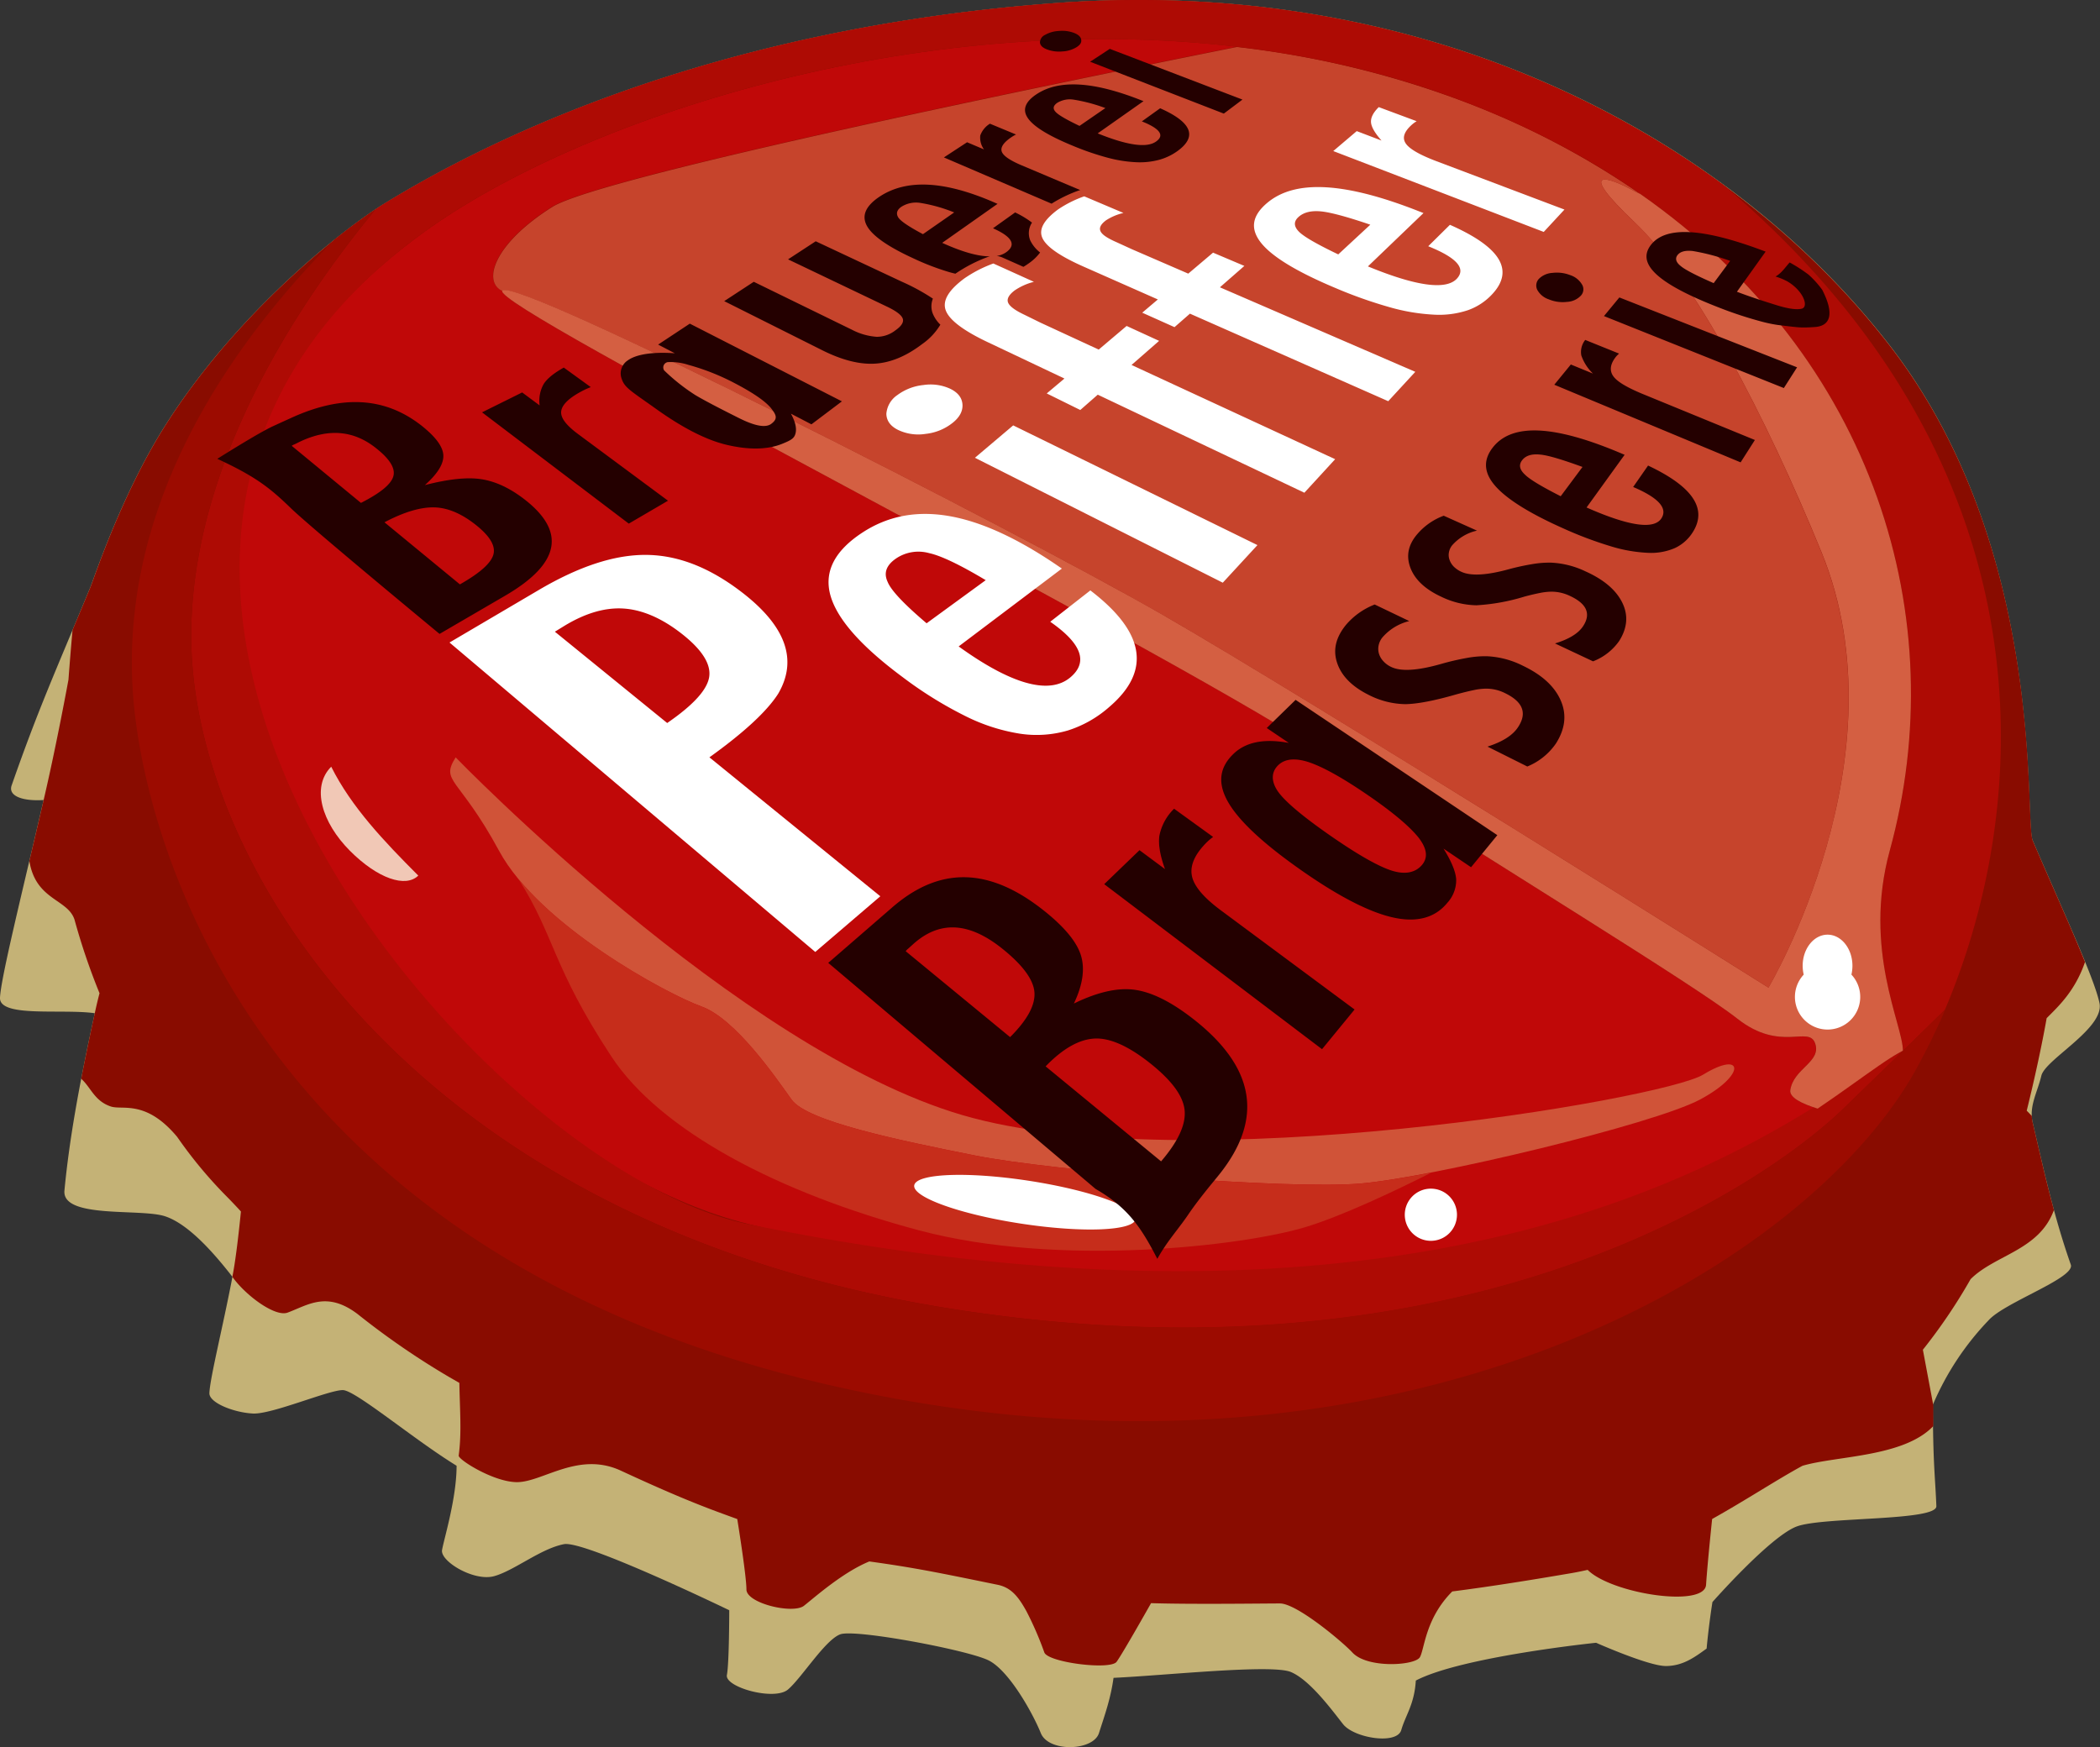 <svg xmlns="http://www.w3.org/2000/svg" viewBox="0 0 563.41 468.86"><rect x="0" y="0" width="563.41" height="468.86" fill="#333333" stroke="none"/><defs><style>.cls-13{fill:#fff}.cls-15{fill:#240000}</style></defs><g style="isolation:isolate"><g id="Ebene_2" data-name="Ebene 2"><g id="Ebene_1-2" data-name="Ebene 1" style="mix-blend-mode:multiply"><path d="M43.58 115.37c-11.28 18.21-18.42 40-19.39 42.33-9.19 22.23-13.78 32.17-21.07 53.05-1 2.86 3 4.28 8.58 3.91C6 239.32.24 262.3 0 267.71s16.66 2.91 25.43 4.16c-4.38 20-6.89 34.43-8.14 47.57-.72 7.61 20.3 4.76 26.92 6.89S58 337 62.36 342.6c-2.5 13.15-6.07 27.35-6.18 31.22-.08 2.58 6.58 5.21 11.7 5.46s20.72-6.47 24.19-6.28 19.2 13.42 30.43 20.29c0 8.74-3.38 19.6-3.9 22.62s8.57 8.52 14 7 12.47-7.38 18.72-8.58c5.52-1.05 44.33 17.73 44.33 17.73s0 14.11-.63 17.38 12.72 7 16.38 3.9 10-13.36 14.05-14.82 34.25 4.23 39.79 7 11.91 14.31 14 19.51 14.06 4.82 15.6 0 3.13-9.18 3.91-14.83c13.92-.64 42.45-3.73 47.59-1.56s11.05 10.27 14 14 14.45 5.6 15.61 1.56 3.51-6.84 3.9-13.27c12.28-6.42 48.37-10.14 48.37-10.14s14.08 6.26 18.73 6.24 7.81-2.45 10.92-4.68c.61-6.61 1.56-12.48 1.56-12.48s15.53-17.65 22.63-20.29 37.61-1.39 37.45-5.46c-.31-7.82-.93-11.57-.93-27.22a75.28 75.28 0 0 1 15-22.71c4.43-4.83 23.2-11.3 22-14.85-4.39-12.52-6.89-23.79-10.25-38.21-1-4.35 1.31-8.09 2.34-12.48s17-12.71 15.6-19.51-10.2-25.57-17.94-43.69c-2.32-5.43 3.9-78-38.23-132.64S385.36-6.69 283.33.82C190.62 7.65 130.59 37.75 103 54.71c-10.72 6.58-40 29.37-59.42 60.66Z" style="fill:#c4b276"/><path d="M545.38 225.58c-2.32-5.43 3.9-78-38.23-132.64S385.36-6.69 283.33.82C190.62 7.65 130.59 37.75 103 54.71c-10.71 6.58-40 29.37-59.41 60.66-11.28 18.21-18.42 40-19.39 42.33-1.73 4.17-3.29 7.9-4.74 11.35-.39 4.37-.76 8.83-1.09 13.31-.06.34-3.18 17.4-6.66 32.3-1.29 5.6-3.83 16.34-3.83 16.34C9.57 241.61 18.2 241.16 20 246.79a174.31 174.31 0 0 0 6.7 19.71c-.46 1.77-.89 3.58-1.27 5.37-1.4 6.39-2.6 12.2-3.64 17.59 2.58 2.27 3.54 6 8 7.45 3.13 1 9.39-1.88 17.75 8.15a119.06 119.06 0 0 0 12.93 15.63c2.3 2.31 4.17 4.38 4.17 4.38-.84 8.35-1.62 14.18-2.3 17.53 3.55 5 11.48 10.85 14.82 9.6 5.44-2 10.5-5.87 18.77.38a209.42 209.42 0 0 0 24.63 16.94l2.68 1.54c.15 7.68.64 13.47-.18 19.53 0 1.15 9.46 7.1 15.65 7.1 6.89 0 16.48-8.35 27.84-3.09 7.79 3.6 15.93 7.27 24.74 10.6a529 529 0 0 0 6.51 2.39s2.46 15.14 2.46 18.89 12.52 6.68 15.44 4.38 10.44-9 17.53-11.89c12.1 1.67 18.54 3 34.43 6.26 3.72.76 5.64 3.34 7.72 7.09a88.33 88.33 0 0 1 4.8 11.06c1 2.71 17.74 4.8 19.4 2.51s9.24-15.73 9.24-15.73c10.92.35 30 .08 34.58.08s17 10.51 19.41 13.14c4 4.38 16.9 3.55 18.15 1.26s1.47-10.41 8.67-17.62c10.72-1.38 21.31-3.09 32-4.92 1.46-.25 2.89-.55 4.32-.87 6.4 6.4 31.35 10.25 31.77 4s1.63-17.65 1.63-17.65c9.25-5.18 17.4-10.57 24.24-14.28 9.18-2.71 27.13-2.29 35.09-10.65V377.03l-2.79-14.87a146.86 146.86 0 0 0 12.8-18.93c6.57-6.58 18.43-7.71 22.36-18.56-2-7.31-3.68-14.79-5.69-23.41a8.92 8.92 0 0 1-.24-1.82c-.44-.48-.9-.95-1.37-1.42 2.13-8.65 4-17.25 5.35-24.83 3.26-3.27 7.61-7.29 10.29-15.06-4.07-10.05-8.57-19.82-14.01-32.55Z" style="fill:#890c00"/><path d="M487.64 297.47c-4.41-1.35-7.61-3-7.34-4.94.84-5.85 8.35-7.52 6.68-12.52s-9.18 2.5-20.87-6.68-62.59-40.06-111.84-71.78S131.43 82.2 134.77 78c-5.41-2.38-2.51-12.52 13.35-22.54 13.08-8.26 139.75-34.13 183.7-42.93C245 2.31 155.46 32.12 113.9 62.17c-123.53 89.3 1 245 86.8 266.24 193.84 48.08 293.68-35.51 286.94-30.94Z" style="fill:#c00808"/><path d="M440 52h-.06c1.92 1.34 3.81 2.7 5.64 4.08-1.87-1.45-3.73-2.81-5.58-4.08Zm-1.38 7.71c-15.86-15-7.51-12.52 0-8.34.3.16.76.37 1.32.6a219.5 219.5 0 0 0-49.73-25.64 254.51 254.51 0 0 0-58.34-13.72c-43.95 8.8-170.62 34.67-183.7 42.93-15.86 10-18.76 20.16-13.35 22.54 3.33-4.18 137.71 64.26 176.94 86.8S474.46 265 474.46 265s36.72-61.76 14.19-116.85c-14.99-36.66-34.22-73.46-50.08-88.49Z" style="fill:#c6442c"/><path d="m519.73 275.61.23-.48Zm0 0ZM462.48 49.69C417.93 17 356.37-4.55 283.33.82 190.62 7.65 130.59 37.75 103 54.71c-.65.4-1.39.88-2.18 1.4C80.34 80.88 51.3 124.2 51.3 170.67 51.3 232 111 328 254.12 351s223.26-36.31 241.2-54.25c0 0 7.22-7 15.23-14.78-22.74 11.44-101.86 89-309.85 46.49-73.09-14.99-210.33-176.99-86.8-266.29 51-36.9 174.44-73.45 276.26-35.89s137.71 126 116.85 202c-7.29 26.55 3.54 46.74 3.54 53.66 3.8-3.69 7.78-7.57 11.25-11 23.11-54.32 30.27-145.33-59.32-221.25ZM520 275.13c.6-1.33 1.2-2.68 1.79-4.06-.63 1.38-1.23 2.73-1.79 4.06Zm1.8-4.13v.12a.5.5 0 0 0 0-.13Z" style="fill:#ae0b04"/><path d="M462.48 49.69C417.93 17 356.37-4.55 283.33.82 190.62 7.65 130.59 37.75 103 54.71a138.91 138.91 0 0 0-13.3 9.62C61.28 93 29.61 138.06 36.28 192.37c5.61 45.65 41.1 146.22 187 179.44 150.23 34.22 260.4-30.88 290.45-84.29 28.44-50.63 48.21-153.52-51.25-237.83Z" style="fill:none"/><path d="M122.25 203.22s75.95 78.45 136 96 187.83-4.22 198.68-10.87 11.69 0-.83 6.68-71.78 20.86-91 22.53-82.62-3.34-103.49-7.51-45.07-9.18-49.24-15-15-21.7-24.21-25-43.4-21.7-54.25-41.73-15.84-18.42-11.66-25.1Z" style="fill:#d05338"/><path d="M365.12 317.56c-19.19 1.67-82.62-3.34-103.49-7.51s-45.07-9.18-49.24-15-15-21.7-24.21-25c-8-2.92-35.13-17.29-49.1-34.23 9.85 15.51 9 23.37 24.89 47.57 13.19 20.14 45.07 36.73 82.62 46.74s86.81 4.18 103.5-.83c9.81-2.95 23.95-9.64 33.94-14.66-7.74 1.46-14.42 2.53-18.91 2.92Z" style="fill:#c62d1b"/><path d="M254.12 351C111 328 51.3 232 51.3 170.67c0-46.47 29-89.79 49.51-114.56-2.94 2-6.75 4.72-11.11 8.22C61.28 93 29.61 138.06 36.28 192.37c5.61 45.65 41.1 146.22 187 179.44 150.23 34.22 260.4-30.88 290.45-84.29a167.52 167.52 0 0 0 8.11-16.58c-10.84 10.57-26.52 25.76-26.52 25.76-17.94 17.94-98.11 77.18-241.2 54.3Z" style="fill:#9c0b00"/><path d="M88.86 205.72c-5.42 5.43-2.5 15 5 22.54s15 10 18.36 6.68c-9.17-9.19-17.93-18.37-23.36-29.22Z" style="fill:#f1c8b6"/><path d="M390.89 325.94a7 7 0 1 1-7-7 7 7 0 0 1 7 7ZM304.69 327.09c-.49 3.19-14.18 3.75-30.58 1.26s-29.32-7.1-28.83-10.29 14.17-3.76 30.58-1.26 29.31 7.1 28.83 10.29Z" class="cls-13"/><path d="M507 228.26c17-61.9-3.69-132.12-67-176.26-.59-.25-1.07-.46-1.38-.63-7.51-4.18-15.86-6.68 0 8.34s35.09 51.83 50.08 88.47C511.18 203.22 474.46 265 474.46 265s-123.53-77.64-162.75-100.17S138.1 73.85 134.77 78 305 169.84 354.27 201.55s100.16 62.6 111.84 71.78S485.31 275 487 280s-5.84 6.67-6.68 12.52c-.27 1.93 2.93 3.59 7.34 4.94 6.74-4.57 12.17-8.6 16.49-11.57l.14-.09 1.19-.81.4-.27.88-.57.45-.29.76-.48.45-.27.74-.43.37-.21c.36-.2.7-.39 1-.56.02-6.91-10.81-27.1-3.53-53.65Z" style="fill:#d45f42"/><path d="M496.72 261.51a10.76 10.76 0 0 0 .27-2.37c0-4.61-3-8.35-6.67-8.35s-6.68 3.74-6.68 8.35a10.19 10.19 0 0 0 .28 2.37 8.76 8.76 0 1 0 12.8 0ZM120.6 172.4l23.93-14.08c10.88-6.41 20.4-9.49 28.82-9.43s16.72 3.27 25.15 9.62c12.15 9.15 15.71 18.33 10.28 27.63-3 4.69-9.09 10.35-18.45 17.07l45.85 37.28-17.45 14.94ZM179 194c7.08-4.86 10.8-9 11.28-12.44s-2-7.28-7.31-11.46-10.58-6.47-15.6-6.81-10.37 1.23-16.06 4.71l-2.44 1.5ZM281.77 166.83l10.76-8.41c14.5 11.08 16.49 21.46 5.15 31.21A30.89 30.89 0 0 1 286.5 196a29.76 29.76 0 0 1-12.95.85 50.06 50.06 0 0 1-14.82-4.85 106.24 106.24 0 0 1-16.58-10.33c-11.39-8.45-17.81-15.86-19.44-22.24-1.58-6.22 1.34-11.71 8.59-16.48 13.52-8.89 30.48-6.07 52.13 8.61l1.46 1-27.69 20.89c14.12 10.18 24.22 13 29.86 8.39 5-4.12 3.18-9.13-5.29-15.01Zm-17.31-11.16c-7-4.19-12.08-6.59-15.17-7.25a10.71 10.71 0 0 0-8.88 1.43c-2.63 1.8-3.39 3.89-2.26 6.29.9 2.25 4.36 5.93 10.45 11.1ZM240.76 106a14.08 14.08 0 0 1 7-2.69 12.6 12.6 0 0 1 7.17 1q3.09 1.5 3.29 4.18c.13 1.8-.76 3.49-2.68 5a14 14 0 0 1-7.21 2.93 12.53 12.53 0 0 1-7.46-1.1q-3-1.52-3.07-4.28a6.7 6.7 0 0 1 2.96-5.04Zm20.8 16.83 10.27-8.69 65.53 32.12-9.3 10.09ZM280.83 105.57l4.75-4-20.71-9.82c-6.58-3.13-10.29-6-11.17-8.57s.85-5.4 5.12-8.54a34.27 34.27 0 0 1 7.69-3.94l10.88 4.92a16.19 16.19 0 0 0-5.17 2.31q-2.36 1.8-1.75 3.28t4.42 3.27l4.25 2.09 15.63 7.23 7.49-6.34 8.72 4-7.4 6.47 54.63 25.28-8.26 9-55.43-26.31-4.69 4.11ZM306.45 83.9l4.19-3.55-20-8.84c-6.36-2.82-10-5.38-11-7.7s.46-4.83 4.25-7.63a30.43 30.43 0 0 1 7-3.5l10.52 4.46a14.57 14.57 0 0 0-4.71 2c-1.39 1.06-1.87 2-1.43 2.93s1.89 1.87 4.34 2.94l4.11 1.88 15.08 6.53 6.65-5.63 8.4 3.56-6.56 5.74 52.42 22.68-7.26 7.88-53.2-23.49-4.14 3.62ZM383.18 66.07l5.82-5.75c13.41 5.91 17.36 12.07 11.43 18.53a16.27 16.27 0 0 1-6.57 4.37 24.37 24.37 0 0 1-9.15 1.21 52.75 52.75 0 0 1-11.88-2 120.54 120.54 0 0 1-14.61-5.18c-10.46-4.4-17.1-8.47-20-12.23s-2.24-7.21 1.75-10.57c7.5-6.33 20.78-5.6 40.61 2.2l1.33.52L367 71.48c12.84 5.29 20.87 6.42 23.83 3.33 2.59-2.76.02-5.66-7.65-8.74Zm-15.54-5.78c-6.28-2.15-10.64-3.29-13.05-3.55q-4-.43-6.12 1.4t0 4c1.27 1.31 4.77 3.35 10.57 6.12ZM357.7 40.53l6.3-5.35 6.65 2.53q-2.67-3-2.82-4.88c-.1-1.28.6-2.64 2.08-4.09l10.16 3.78a9.57 9.57 0 0 0-1.19.86q-3.18 2.79-1.8 5c.91 1.49 3.65 3.1 8.25 4.85l34.4 13-5.56 6Z" class="cls-13"/><path d="m222.21 258.36 17.15-14.87c12.66-11 25.79-10.78 40.19.44 5.62 4.38 9.08 8.41 10.34 12.07s.69 8.12-1.78 13.27c6.37-3.1 11.78-4.32 16.32-3.69s9.7 3.16 15.64 7.78c16.67 13 19.21 26.94 6.63 42.29l-2.35 2.87c-1.41 1.77-3.29 4.11-5.24 6.91-2.83 4.26-5.95 7.51-8.61 12.35-4.5-8.78-8.09-13.86-16.59-18.78l-4.05-3.43ZM271 278.28c4.68-4.66 6.83-8.7 6.52-12.13s-3.31-7.36-8.66-11.64c-8.91-7.12-16.76-7.54-23.83-1.21l-.95.86-.54.48a2.87 2.87 0 0 0-.55.59Zm40.51 33.34c4.69-5.47 6.75-10.09 6.29-13.9s-3.55-7.9-9.21-12.41-10.65-6.8-14.76-6.65-8.55 2.55-13.3 7.47ZM296.25 237.24l9.47-9.12 6.84 5.08c-1.34-3.69-1.84-6.69-1.5-9A13.87 13.87 0 0 1 315 217l10.47 7.57a14.15 14.15 0 0 0-1.71 1.44c-3.17 3.16-4.51 6.14-4 8.92s3.13 5.89 7.89 9.41l35.77 26.53-8.73 10.65ZM347.6 187.79l54.12 36.3-7.05 8.61-7.39-5c2.11 3.38 3.24 6.12 3.4 8.2a9 9 0 0 1-2.36 6.33c-3.37 4.14-8.41 5.44-15.05 3.84s-15.21-6.16-25.56-13.56c-9.68-6.92-15.8-12.81-18.45-17.71s-2-9 1.68-12.53c3.33-3.2 8.27-4.16 14.84-2.93l-5.92-4Zm8.83 36.09c7.38 5.16 13 8.39 16.67 9.63s6.56.74 8.41-1.43c1.68-2 1.34-4.45-1-7.43q-3.78-4.64-13.76-11.46t-15.7-8.71c-3.68-1.17-6.4-.88-8.18.9s-1.91 4.24 0 7c1.85 2.62 6.33 6.44 13.56 11.5ZM368.82 162.2l9.28 4.45a13.76 13.76 0 0 0-7.23 4.41 4.9 4.9 0 0 0-1 2.13 4.55 4.55 0 0 0 .08 2.17 5.11 5.11 0 0 0 1.14 2 6.61 6.61 0 0 0 2.12 1.58c2.64 1.3 7.17 1 13.53-.82a68.94 68.94 0 0 1 6.87-1.59 27.17 27.17 0 0 1 5.24-.45 23.73 23.73 0 0 1 9.74 2.56c5.09 2.43 8.46 5.5 10.12 9.27s1.25 7.63-1.27 11.59a17.21 17.21 0 0 1-7.68 6.17l-10.68-5.34c4-1.29 6.74-3 8.18-5.19 2.52-3.78 1.35-6.81-3.44-9.14a11.33 11.33 0 0 0-5.27-1.22 17.07 17.07 0 0 0-3.2.4c-1.3.27-2.81.64-4.54 1.11-5.9 1.71-10.49 2.59-13.73 2.65a22.29 22.29 0 0 1-10-2.55c-4.47-2.25-7.27-5.15-8.39-8.67s-.21-6.84 2.47-10.11a19.37 19.37 0 0 1 7.66-5.41ZM387.34 138.38l8.92 4a12.42 12.42 0 0 0-6.65 3.93 4.12 4.12 0 0 0-.88 1.92 3.77 3.77 0 0 0 .15 1.94A4.87 4.87 0 0 0 390 152a6.91 6.91 0 0 0 2.06 1.42c2.53 1.18 6.79.95 12.72-.68a64.8 64.8 0 0 1 6.4-1.39 26.57 26.57 0 0 1 4.93-.38 23.83 23.83 0 0 1 9.26 2.34q7.32 3.28 9.84 8.33c1.68 3.38 1.43 6.83-.81 10.36a15.25 15.25 0 0 1-7 5.45l-10.21-4.8q5.6-1.71 7.51-4.59c2.24-3.37 1-6.09-3.54-8.18a11.4 11.4 0 0 0-5-1.12 16.69 16.69 0 0 0-3 .34c-1.21.24-2.62.56-4.23 1a54.15 54.15 0 0 1-12.82 2.31 22.51 22.51 0 0 1-9.49-2.32q-6.45-3-8.24-7.79t1.93-9.06a17.11 17.11 0 0 1 7.03-4.86ZM438.16 130.67l4-5.75c11.89 5.6 16 11.54 12 17.87a11.24 11.24 0 0 1-4.81 4.27 16.15 16.15 0 0 1-7.32 1.27 40 40 0 0 1-10-1.79 102.48 102.48 0 0 1-12.72-4.81c-9.24-4.12-15.33-8-18.34-11.57s-3-7-.29-10.31c5.2-6.32 16.35-5.76 34 1.68l1.19.5-10.21 14.14c11.32 5 18.06 6 20.07 2.93 1.76-2.71-.73-5.52-7.57-8.43Zm-13.59-5.38c-5.5-2-9.26-3.13-11.31-3.31q-3.39-.37-4.84 1.45c-1 1.24-.77 2.54.67 3.88 1.24 1.27 4.44 3.21 9.63 5.84ZM417 103.23l4.44-5.43 5.94 2.44a12.3 12.3 0 0 1-3.13-4.87 5.19 5.19 0 0 1 1.05-4.16l9.09 3.67a7.06 7.06 0 0 0-.87.87c-1.49 1.9-1.75 3.6-.76 5.09s3.52 3 7.61 4.73l30.45 12.49-3.83 6ZM412.88 74.81a5.6 5.6 0 0 1 3.64-1.59 9.85 9.85 0 0 1 4.75.6 5.75 5.75 0 0 1 3.17 2.52 2.47 2.47 0 0 1-.32 3 5.48 5.48 0 0 1-3.69 1.66 9.68 9.68 0 0 1-4.91-.68 5.5 5.5 0 0 1-3.08-2.54 2.62 2.62 0 0 1 .44-2.97Zm17.45 10 4.13-5 47.68 18.75-3.55 5.56ZM476.36 74.2c1.69-1 2.4-2.23 3.79-3.78a41.71 41.71 0 0 1 5.06 3.27 25.59 25.59 0 0 1 3.68 4.08c3.42 6.69 2.12 9.87-2.37 10a34.39 34.39 0 0 1-3.59.08c-1.47-.08-4.68-.5-6-.66a37.4 37.4 0 0 1-4.67-1 105.57 105.57 0 0 1-11.31-3.76c-8.28-3.22-13.84-6.21-16.74-9s-3.21-5.37-1.13-7.91c4-4.83 13.7-4.3 29.57 1.6l1.05.39-7.7 10.77c4.21 1.62 8.49 2.92 10.28 3.49s5.14 1.54 7.1 1.06.49-4.74-3.75-7.27a16.94 16.94 0 0 0-3.27-1.36ZM464.19 70a57.79 57.79 0 0 0-10.05-2.65c-2-.21-3.33.15-4.06 1.07s-.46 1.95.89 3q1.75 1.47 8.79 4.55ZM58.3 123.11c7.65-4.79 12.55-7.64 14.86-8.71s4.84-2.21 4.84-2.21c13.75-6.33 25.22-5.67 35 1.94 3.79 3 5.78 5.61 5.94 7.93s-1.47 5-4.94 8.1c6.34-1.64 11.37-2.16 15.15-1.58s7.64 2.36 11.61 5.44c11.1 8.62 9.6 17.19-5.27 25.84l-17.56 10.23S83.55 141.7 78 136.32s-9.43-8.47-19.7-13.21Zm38.54 11.83c5.21-2.65 8.09-5 8.69-7.15s-1-4.66-4.63-7.53c-6-4.79-12.73-5.38-20.43-1.75l-1 .5-.59.27a3.48 3.48 0 0 0-.62.34Zm26.55 21.86c5.44-3.08 8.41-5.76 9-8.07s-1-4.93-4.76-7.91-7.49-4.59-11.1-4.68-8.05 1.19-13.38 4ZM129.33 110.64l10.76-5.34 4.69 3.48a9.15 9.15 0 0 1 1.09-5.75c.92-1.45 2.72-2.91 5.39-4.4l7.24 5.24c-.78.31-1.42.59-1.91.84-3.67 1.86-5.66 3.69-6 5.46s1.18 3.82 4.41 6.23l24.22 17.95-10.52 6.15ZM185.07 86.84l40.81 20.85-8.18 6.17-5.5-2.86c1.15 2.1 1.57 3.85 1.25 5.21s-1.07 1.85-3.56 2.86c-4.26 1.74-9.49 1.57-14.92.29s-11.75-4.5-18.86-9.58c-6.68-4.77-8.5-5.7-9.29-8.06a4.15 4.15 0 0 1 1.58-5c2.37-1.74 7-2.33 12.65-1.93l-4.48-2.33Zm1.47 19.16c3.16 1.89 8.84 4.73 11.36 6s6.89 3.29 9 1.74c1.91-1.41 1.35-2.44-.08-4.27q-2.38-2.85-9.87-6.74a61.65 61.65 0 0 0-12.23-4.82 15.28 15.28 0 0 0-5.59-.74 1.45 1.45 0 0 0-.95 2.21 52.74 52.74 0 0 0 8.36 6.62ZM306.35 32.57l4.91-3.52c8.3 3.68 10 7.43 4.93 11.27a15.31 15.31 0 0 1-5.13 2.54 20 20 0 0 1-6.36.66 35.71 35.71 0 0 1-7.7-1.25 73.44 73.44 0 0 1-9.17-3.16q-9.76-4-12.08-7.44c-1.53-2.25-.7-4.4 2.44-6.45 6-3.9 15.12-3.37 27.75 1.59l.85.33-12.29 8.65c8 3.24 13.27 4 15.75 2.12 2.23-1.64.91-3.42-3.9-5.34ZM296.56 29a44 44 0 0 0-8.49-2.26 6.51 6.51 0 0 0-4.4.84q-1.67 1.15-.48 2.42 1.05 1.21 6.43 3.78ZM280.36 9.37a8.17 8.17 0 0 1 3.71-1.06 9 9 0 0 1 4 .49c1.18.45 1.84 1 2 1.8s-.27 1.45-1.25 2.07A8 8 0 0 1 285 13.8a9.15 9.15 0 0 1-4.1-.54c-1.14-.44-1.77-1-1.89-1.81a2.29 2.29 0 0 1 1.35-2.08Zm12.11 7.2 5.28-3.46 35.59 13.61-5 3.76ZM252.29 87.12a8.71 8.71 0 0 1-2.12-3.2 5.51 5.51 0 0 1 .12-3.79 55.92 55.92 0 0 0-8.23-4.5l-23.21-10.89-7.42 4.85 23.35 11.16 3.22 1.54q3.67 1.75 4.19 3.18t-2 3.2a8.1 8.1 0 0 1-5 1.7 16.73 16.73 0 0 1-6.51-1.84l-26.45-12.92-7.93 5.19L220.65 94c5.26 2.63 10 3.83 14.15 3.57s8.34-2 12.61-5.25a17 17 0 0 0 4.88-5.2ZM274.58 71.6c.59-.36 1.17-.74 1.74-1.16a12.91 12.91 0 0 0 2.73-2.69 9.19 9.19 0 0 1-2.66-3.28 5.17 5.17 0 0 1 .49-4.74 25.92 25.92 0 0 0-4.53-2.73l-5.94 4.25c5.09 2.26 6.31 4.39 3.61 6.38a6.1 6.1 0 0 1-2.64 1.06 4.7 4.7 0 0 1 1.41.34ZM263 36.35a5.31 5.31 0 0 0 1 3.74l-4.54-1.92-6.22 4.07 28.89 12.41a36.11 36.11 0 0 1 7.12-3.47 3.86 3.86 0 0 1 .58-.17l-15.93-6.73q-4.66-2-5.16-3.67c-.34-1.15.57-2.44 2.7-3.86a12.18 12.18 0 0 1 1.15-.66l-7-2.9a6.13 6.13 0 0 0-2.59 3.16Z" class="cls-15"/><path d="M236.14 52.66c-3.79 2.48-5 5.05-3.66 7.74s5.49 5.66 12.37 8.83a68.43 68.43 0 0 0 9.78 3.77c.57.17 1.13.3 1.69.44a39.49 39.49 0 0 1 8.57-4.44c.22-.08.45-.15.68-.21q-4.8 0-12.79-3.63l14.85-10.46-.89-.39c-13.34-5.8-23.39-6.31-30.6-1.65Zm11.48 10.17c-3.76-2-6-3.51-6.61-4.47s-.5-2 .89-2.92a7.36 7.36 0 0 1 5-1A42 42 0 0 1 256 57Z" class="cls-15"/></g></g></g></svg>